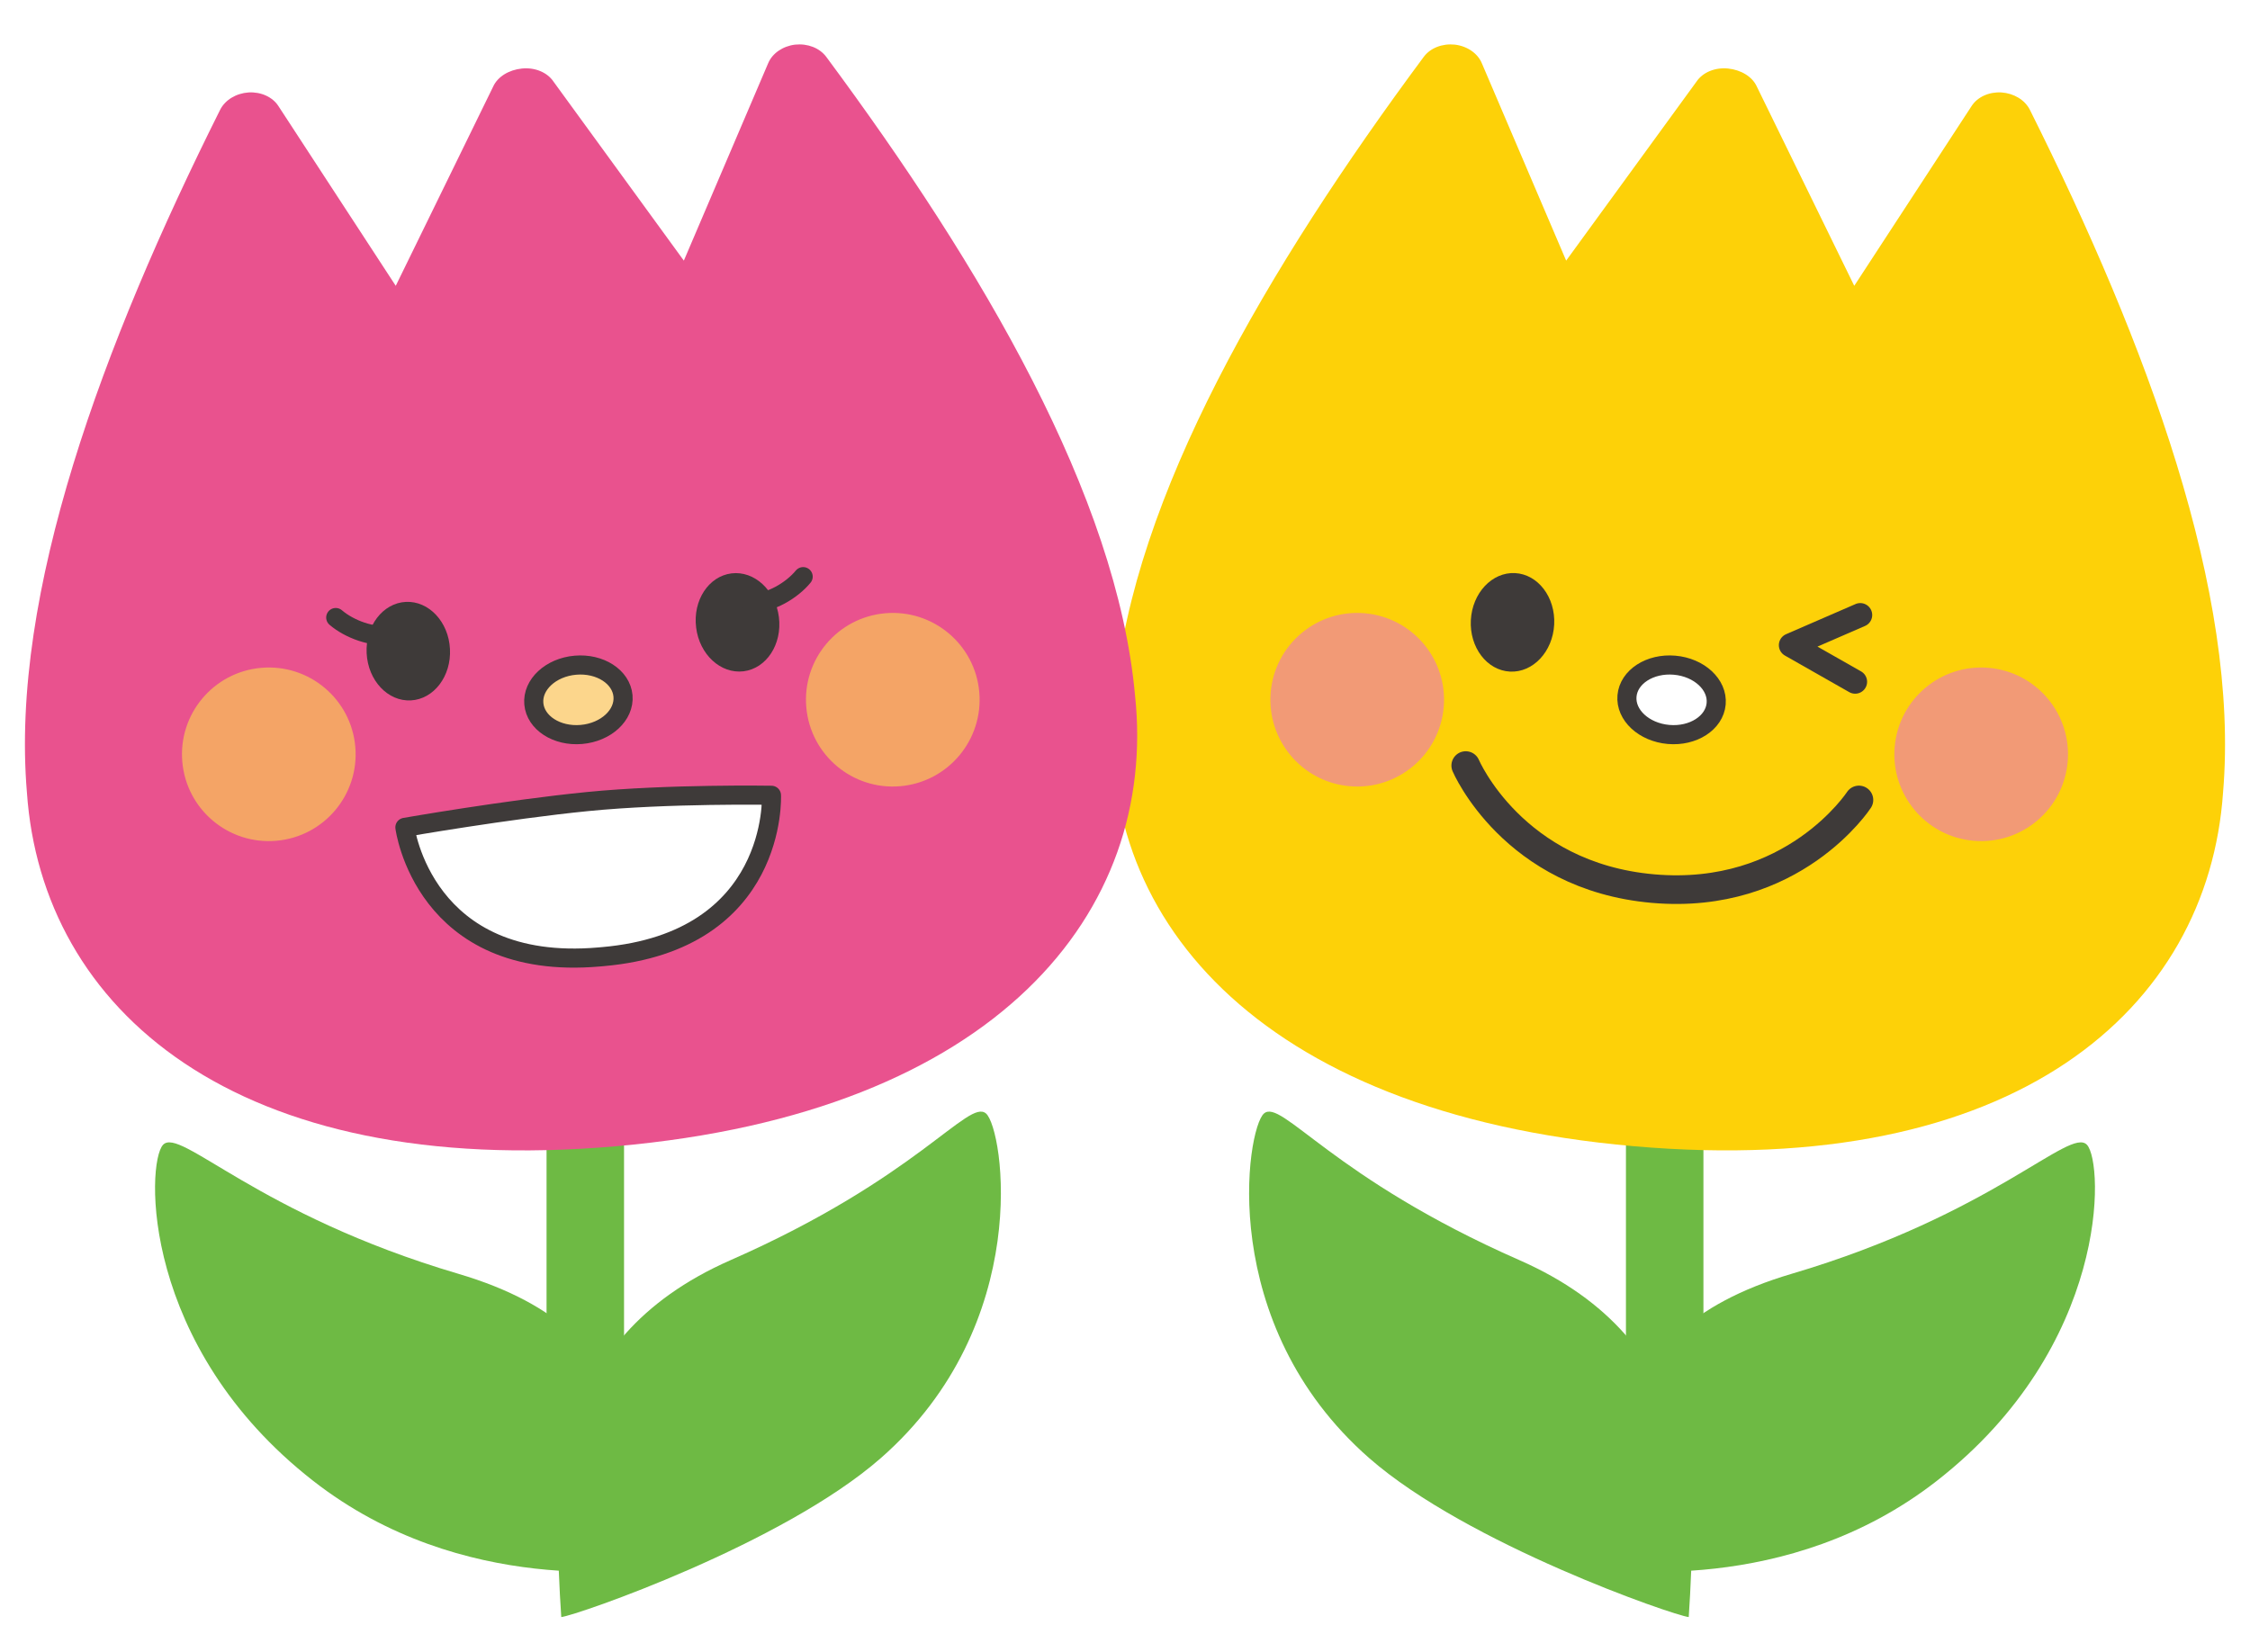 <?xml version="1.0" encoding="UTF-8"?><svg id="_レイヤー_2" xmlns="http://www.w3.org/2000/svg" viewBox="0 0 180.615 132.623"><defs><style>.cls-1{fill:#f4a466;}.cls-2{fill:#f29a76;}.cls-3{fill:#e9528e;}.cls-4{fill:#fdd108;}.cls-5,.cls-6{fill:#fff;}.cls-7{fill:#3e3a39;}.cls-8{fill:#6eba44;}.cls-9{stroke-width:1.917px;}.cls-9,.cls-6,.cls-10,.cls-11,.cls-12{stroke:#3e3a39;stroke-linecap:round;stroke-linejoin:round;}.cls-9,.cls-11,.cls-12{fill:none;}.cls-6,.cls-10,.cls-12{stroke-width:1.534px;}.cls-10{fill:#fcd68c;}.cls-11{stroke-width:2.3px;}</style></defs><g id="_レイヤー_1-2"><rect class="cls-5" width="180.615" height="132.623"/><rect class="cls-8" x="130.52" y="80.089" width="6.22" height="38.386"/><path class="cls-4" d="m131.152,92.033c-30.616-2.679-43.487-18.86-41.651-36.185,1.447-15.995,12.268-34.4,24.789-51.285.537-.717,1.496-1.083,2.492-.98.993.117,1.838.695,2.172,1.5l6.767,15.844,10.467-14.38c.501-.745,1.499-1.151,2.534-1.044,1.034.106,1.95.648,2.314,1.468l7.811,15.979,9.415-14.428c.469-.735,1.402-1.157,2.4-1.1.999.071,1.88.598,2.284,1.398,9.398,18.803,16.86,38.807,15.506,54.81-1.2,17.38-16.685,31.081-47.301,28.403Z"/><path class="cls-8" d="m127.921,125.949c1.282,0,15.533,2.337,27.555-7.047,13.861-10.819,13.414-25.5,12.053-26.98-1.367-1.475-7.529,5.579-23.707,10.355-16.621,4.907-13.259,16.43-15.9,23.672Z"/><path class="cls-8" d="m135.56,129.839c-1.188-.121-17.776-5.861-25.651-12.765-12.313-10.794-9.851-26.421-8.45-27.664,1.405-1.238,5.469,5.157,20.508,11.769,14.774,6.495,14.193,19.38,13.593,28.66Z"/><path class="cls-2" d="m102.005,55.575c-.335,3.836,2.502,7.215,6.336,7.551s7.214-2.5,7.55-6.336c.335-3.834-2.501-7.215-6.335-7.55-3.834-.335-7.216,2.501-7.551,6.335Z"/><path class="cls-2" d="m152.093,59.957c-.335,3.836,2.501,7.216,6.335,7.551,3.835.335,7.215-2.5,7.551-6.336.335-3.834-2.501-7.215-6.336-7.55-3.834-.335-7.215,2.501-7.55,6.335Z"/><path class="cls-6" d="m130.604,55.878c-.134,1.536,1.359,2.92,3.336,3.093,1.976.173,3.687-.931,3.822-2.467.134-1.535-1.359-2.92-3.335-3.093-1.977-.173-3.688.932-3.823,2.467Z"/><path class="cls-7" d="m124.76,50.141c-.112,2.186-1.703,3.877-3.551,3.783-1.847-.097-3.255-1.944-3.14-4.128.115-2.185,1.702-3.874,3.549-3.781,1.845.095,3.253,1.944,3.142,4.126Z"/><path class="cls-11" d="m149.222,64.231s-5.268,8.102-16.522,7.118c-11.255-.985-15.04-9.879-15.04-9.879"/><polyline class="cls-9" points="149.33 49.381 143.753 51.802 148.92 54.741"/><rect class="cls-8" x="43.874" y="80.089" width="6.22" height="38.386"/><path class="cls-3" d="m49.463,92.033c30.616-2.679,43.487-18.86,41.651-36.185-1.447-15.995-12.268-34.4-24.789-51.285-.537-.717-1.496-1.083-2.492-.98-.993.117-1.838.695-2.172,1.5l-6.767,15.844-10.467-14.38c-.501-.745-1.5-1.151-2.534-1.044-1.034.106-1.95.648-2.314,1.468l-7.811,15.979-9.415-14.428c-.469-.735-1.402-1.157-2.4-1.1-.999.071-1.88.598-2.284,1.398C8.27,27.623.808,47.627,2.161,63.631c1.2,17.38,16.685,31.081,47.301,28.403Z"/><path class="cls-8" d="m52.694,125.949c-1.282,0-15.533,2.337-27.554-7.047-13.861-10.819-13.414-25.5-12.053-26.98,1.367-1.475,7.529,5.579,23.707,10.355,16.621,4.907,13.259,16.43,15.9,23.672Z"/><path class="cls-8" d="m45.055,129.839c1.188-.121,17.776-5.861,25.651-12.765,12.313-10.794,9.851-26.421,8.45-27.664-1.405-1.238-5.469,5.157-20.508,11.769-14.774,6.495-14.193,19.38-13.593,28.66Z"/><path class="cls-1" d="m78.61,55.575c.335,3.836-2.502,7.215-6.336,7.551s-7.214-2.5-7.55-6.336c-.335-3.834,2.501-7.215,6.335-7.55,3.834-.335,7.216,2.501,7.551,6.335Z"/><path class="cls-1" d="m28.521,59.957c.335,3.836-2.501,7.216-6.335,7.551-3.835.335-7.215-2.5-7.551-6.336-.335-3.834,2.501-7.215,6.336-7.55,3.834-.335,7.215,2.501,7.55,6.335Z"/><path class="cls-10" d="m50.01,55.878c.134,1.536-1.359,2.92-3.336,3.093-1.976.173-3.687-.931-3.822-2.467-.134-1.535,1.359-2.92,3.335-3.093,1.977-.173,3.688.932,3.823,2.467Z"/><path class="cls-7" d="m55.88,50.381c.264,2.17,1.973,3.743,3.807,3.519,1.839-.229,3.109-2.168,2.839-4.342-.267-2.17-1.973-3.744-3.808-3.519-1.835.228-3.11,2.171-2.837,4.341Z"/><path class="cls-12" d="m60.34,48.415c1.468.045,3.242-1.024,4.132-2.115"/><path class="cls-7" d="m36.12,52.11c.116,2.182-1.294,4.029-3.138,4.127-1.851.094-3.438-1.595-3.55-3.783-.113-2.184,1.293-4.029,3.14-4.126,1.846-.094,3.44,1.598,3.548,3.782Z"/><path class="cls-12" d="m31.387,50.948c-1.437.3-3.37-.446-4.436-1.365"/><path class="cls-6" d="m48.388,76.811c14.097-1.233,13.539-12.956,13.539-12.956,0,0-8.275-.14-14.78.506-6.505.647-14.644,2.069-14.644,2.069,0,0,1.486,11.641,15.585,10.407l.299-.026Z"/></g></svg>